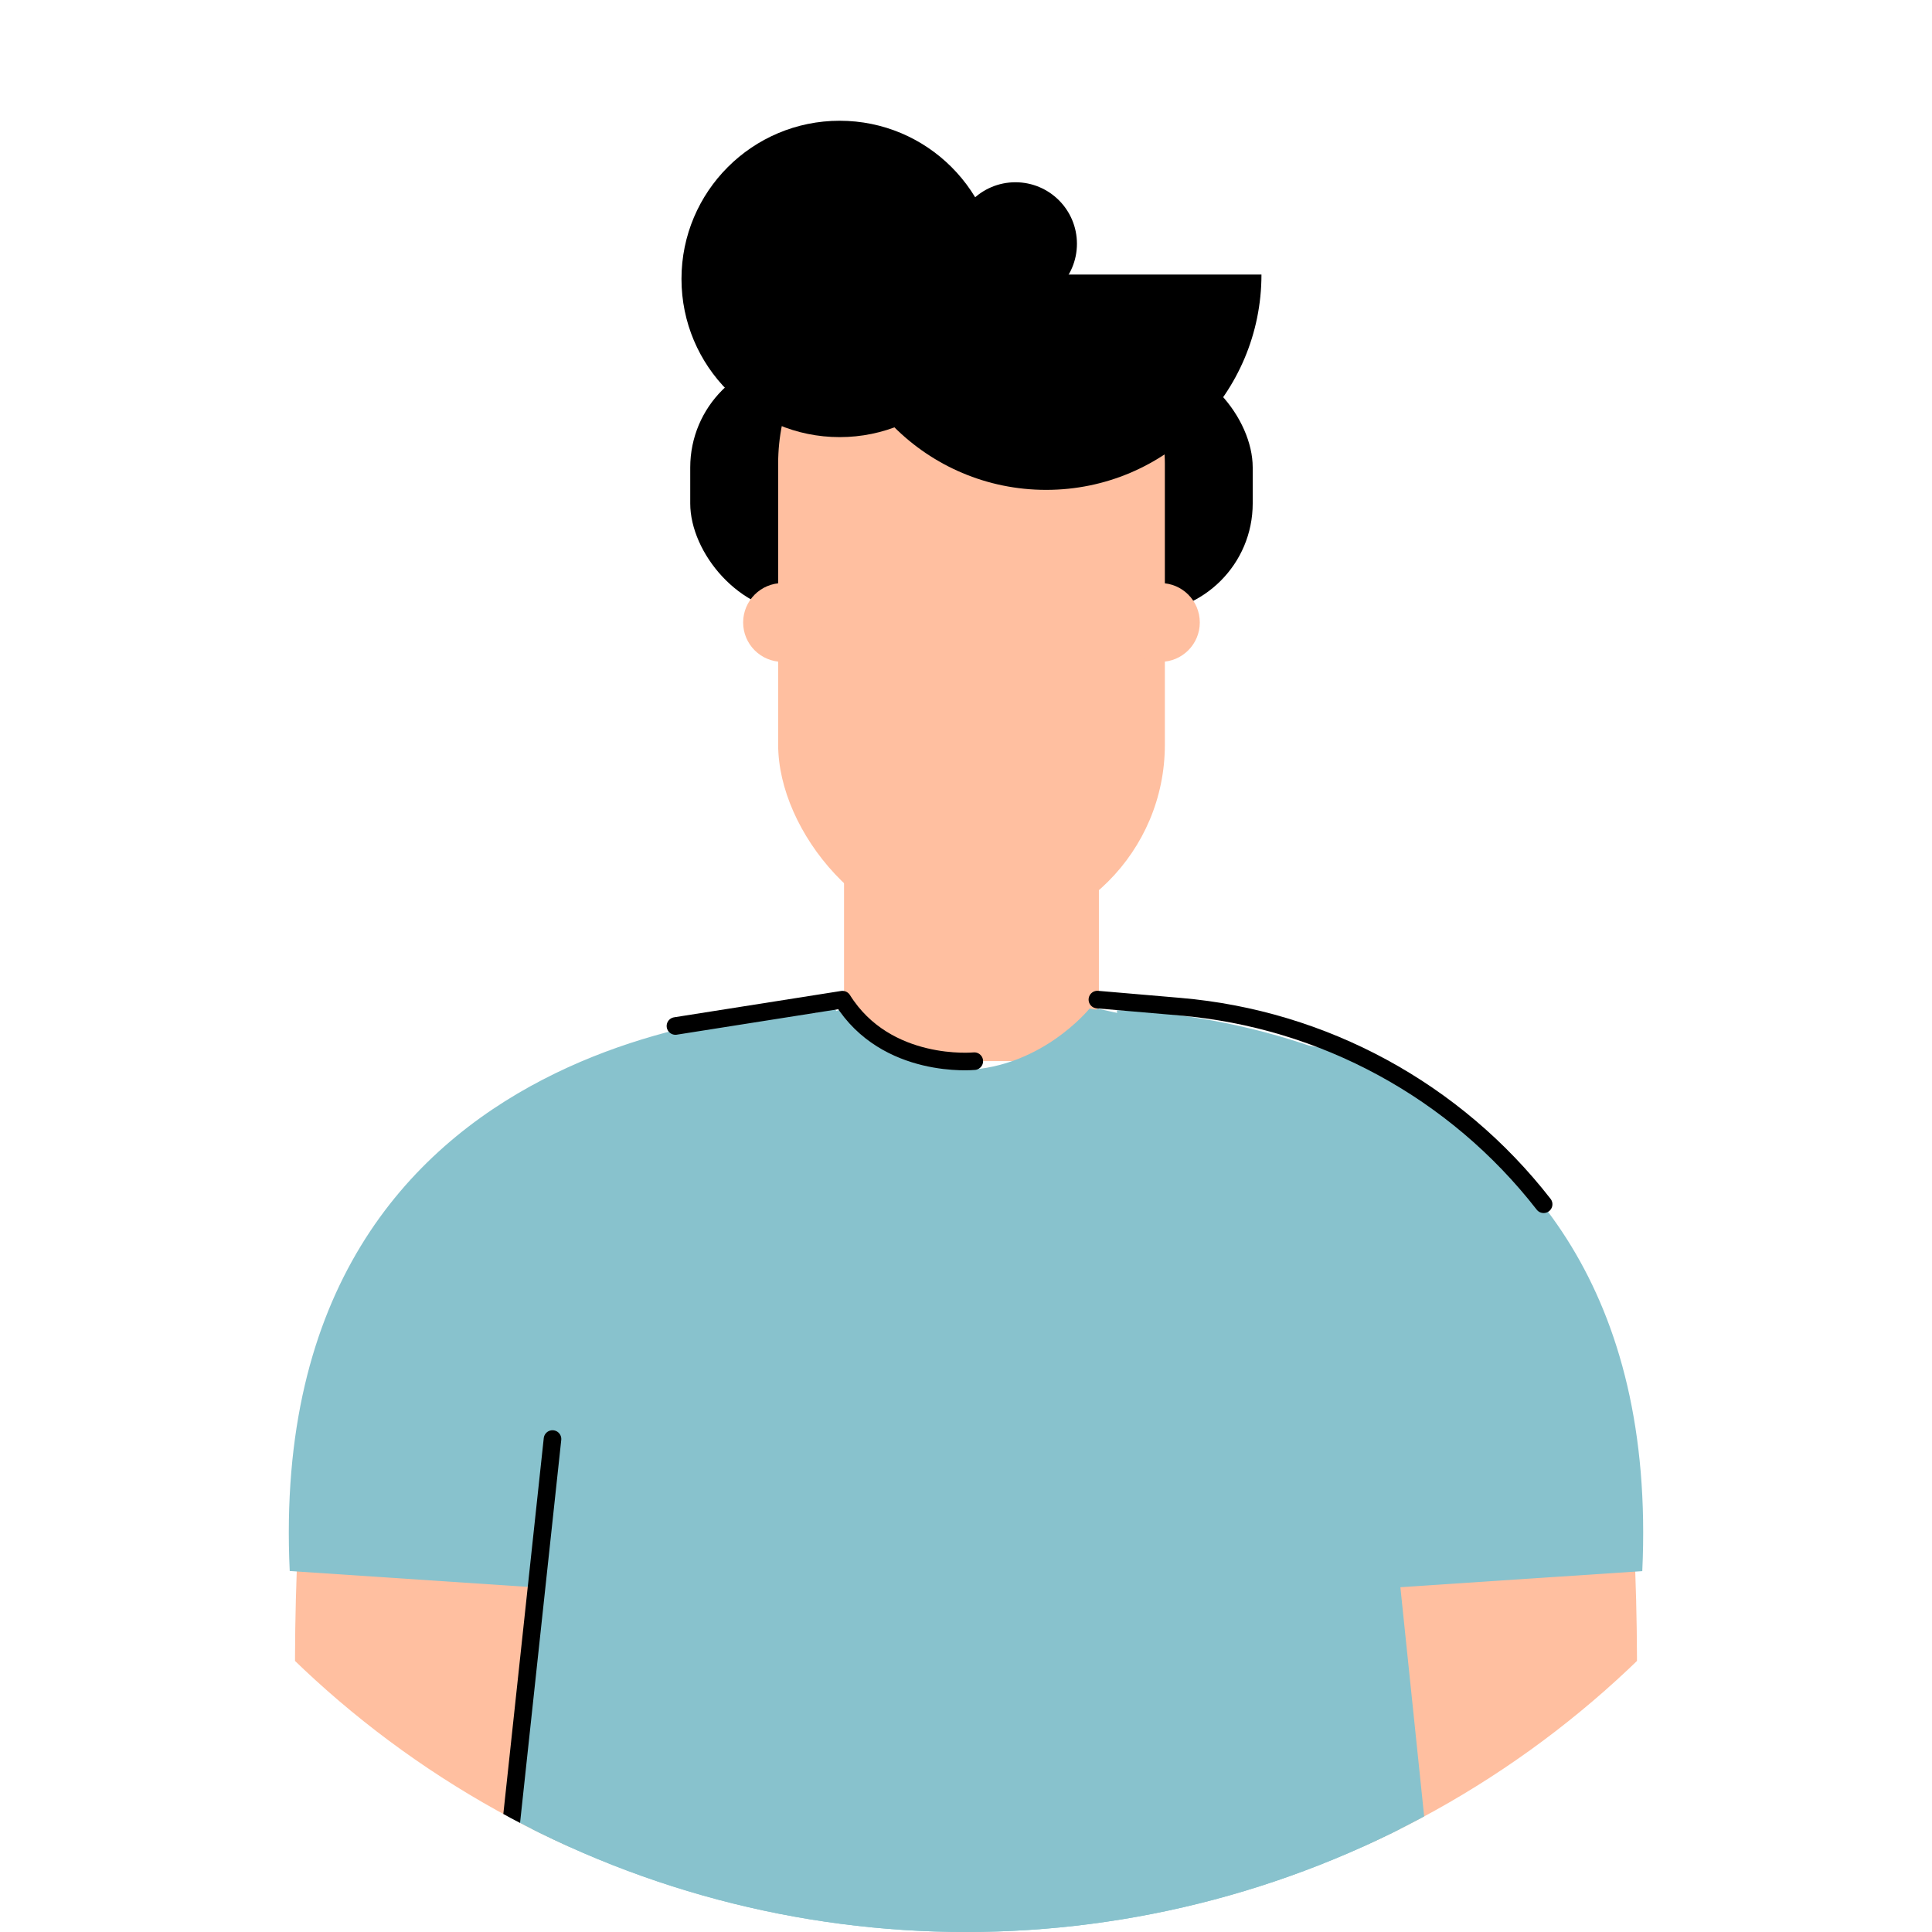 <?xml version="1.0" encoding="UTF-8"?>
<svg xmlns="http://www.w3.org/2000/svg" xmlns:xlink="http://www.w3.org/1999/xlink" id="Calque_2" viewBox="0 0 256 256">
  <defs>
    <style>.cls-1{fill:#ffbfa0;}.cls-1,.cls-2,.cls-3,.cls-4{stroke-width:0px;}.cls-5{clip-path:url(#clippath);}.cls-2,.cls-6{fill:none;}.cls-3{fill:#000;}.cls-4{fill:#88c2cd;}.cls-6{stroke:#000;stroke-linecap:round;stroke-linejoin:round;stroke-width:2.33px;}</style>
    <clipPath id="clippath">
      <circle id="Ellipse_77" class="cls-2" cx="128" cy="128" r="128"></circle>
    </clipPath>
  </defs>
  <g id="Calque_1-2">
    <g class="cls-5">
      <rect class="cls-3" x="91.46" y="47.44" width="74.53" height="33.77" rx="14.5" ry="14.5"></rect>
      <rect class="cls-1" x="103.11" y="35.8" width="51.24" height="88.5" rx="25.62" ry="25.62"></rect>
      <rect class="cls-1" x="111.84" y="106.83" width="33.77" height="33.77"></rect>
      <path class="cls-1" d="M205.21,164.49l-31.83,47.67,9.67,43.6-54.09,26.21-2.94,17.03s72.94-8.31,80.88-19.29c13.83-19.13,10.37-86.96,6.94-100.01-1.24-4.72-8.64-15.21-8.64-15.21Z"></path>
      <path class="cls-1" d="M50.79,164.49l31.83,47.67-9.67,43.6,54.09,26.21,2.94,17.03s-72.94-8.31-80.88-19.29c-13.83-19.13-10.37-86.96-6.94-100.01,1.24-4.72,8.64-15.21,8.64-15.21Z"></path>
      <path class="cls-4" d="M108.02,133.86l-.05.36,2.63-.58s4.89,7.99,16.3,8.15c10.79.16,17.47-8.15,17.47-8.15l36.49,6.17h0c2.27.46,6.42,1.89,10.38,7.55,4.42,6.32,5.54,21.21,5.54,21.21l-9.32,36.1-2.53-.4,9.83,94.71-128.8.02,7-88.53-34.57-2.3c-3.49-74.53,69.63-74.31,69.63-74.31Z"></path>
      <path class="cls-4" d="M147.98,133.86l.05.36-2.63-.58s-4.89,7.99-16.3,8.15c-10.79.16-17.47-8.15-17.47-8.15l-31.83,13.16-4.27-.35c-2.27.46-2.14,2.24-6.11,7.9-4.42,6.32-10.2,14.23-10.2,14.23l9.32,36.1,2.53-.4-9.83,94.71,128.8.02-7-88.53,34.57-2.3c3.49-74.53-69.63-74.31-69.63-74.31Z"></path>
      <circle class="cls-1" cx="153.76" cy="82.48" r="5.22"></circle>
      <circle class="cls-1" cx="103.69" cy="82.48" r="5.22"></circle>
      <path class="cls-6" d="M129.1,140.61s-11.65,1.16-17.47-8.15l-22.13,3.49"></path>
      <path class="cls-6" d="M145.41,132.45l10.95.94c19.01,1.63,36.47,11.12,48.18,26.18"></path>
      <line class="cls-6" x1="73.21" y1="190.68" x2="61.56" y2="298.98"></line>
      <circle class="cls-3" cx="111.26" cy="36.96" r="20.96"></circle>
      <path class="cls-3" d="M110.09,36.38c0,15.76,12.77,28.53,28.53,28.53s28.53-12.77,28.53-28.53h-57.06Z"></path>
      <circle class="cls-3" cx="134.55" cy="32.3" r="8.15"></circle>
    </g>
  </g>
</svg>
